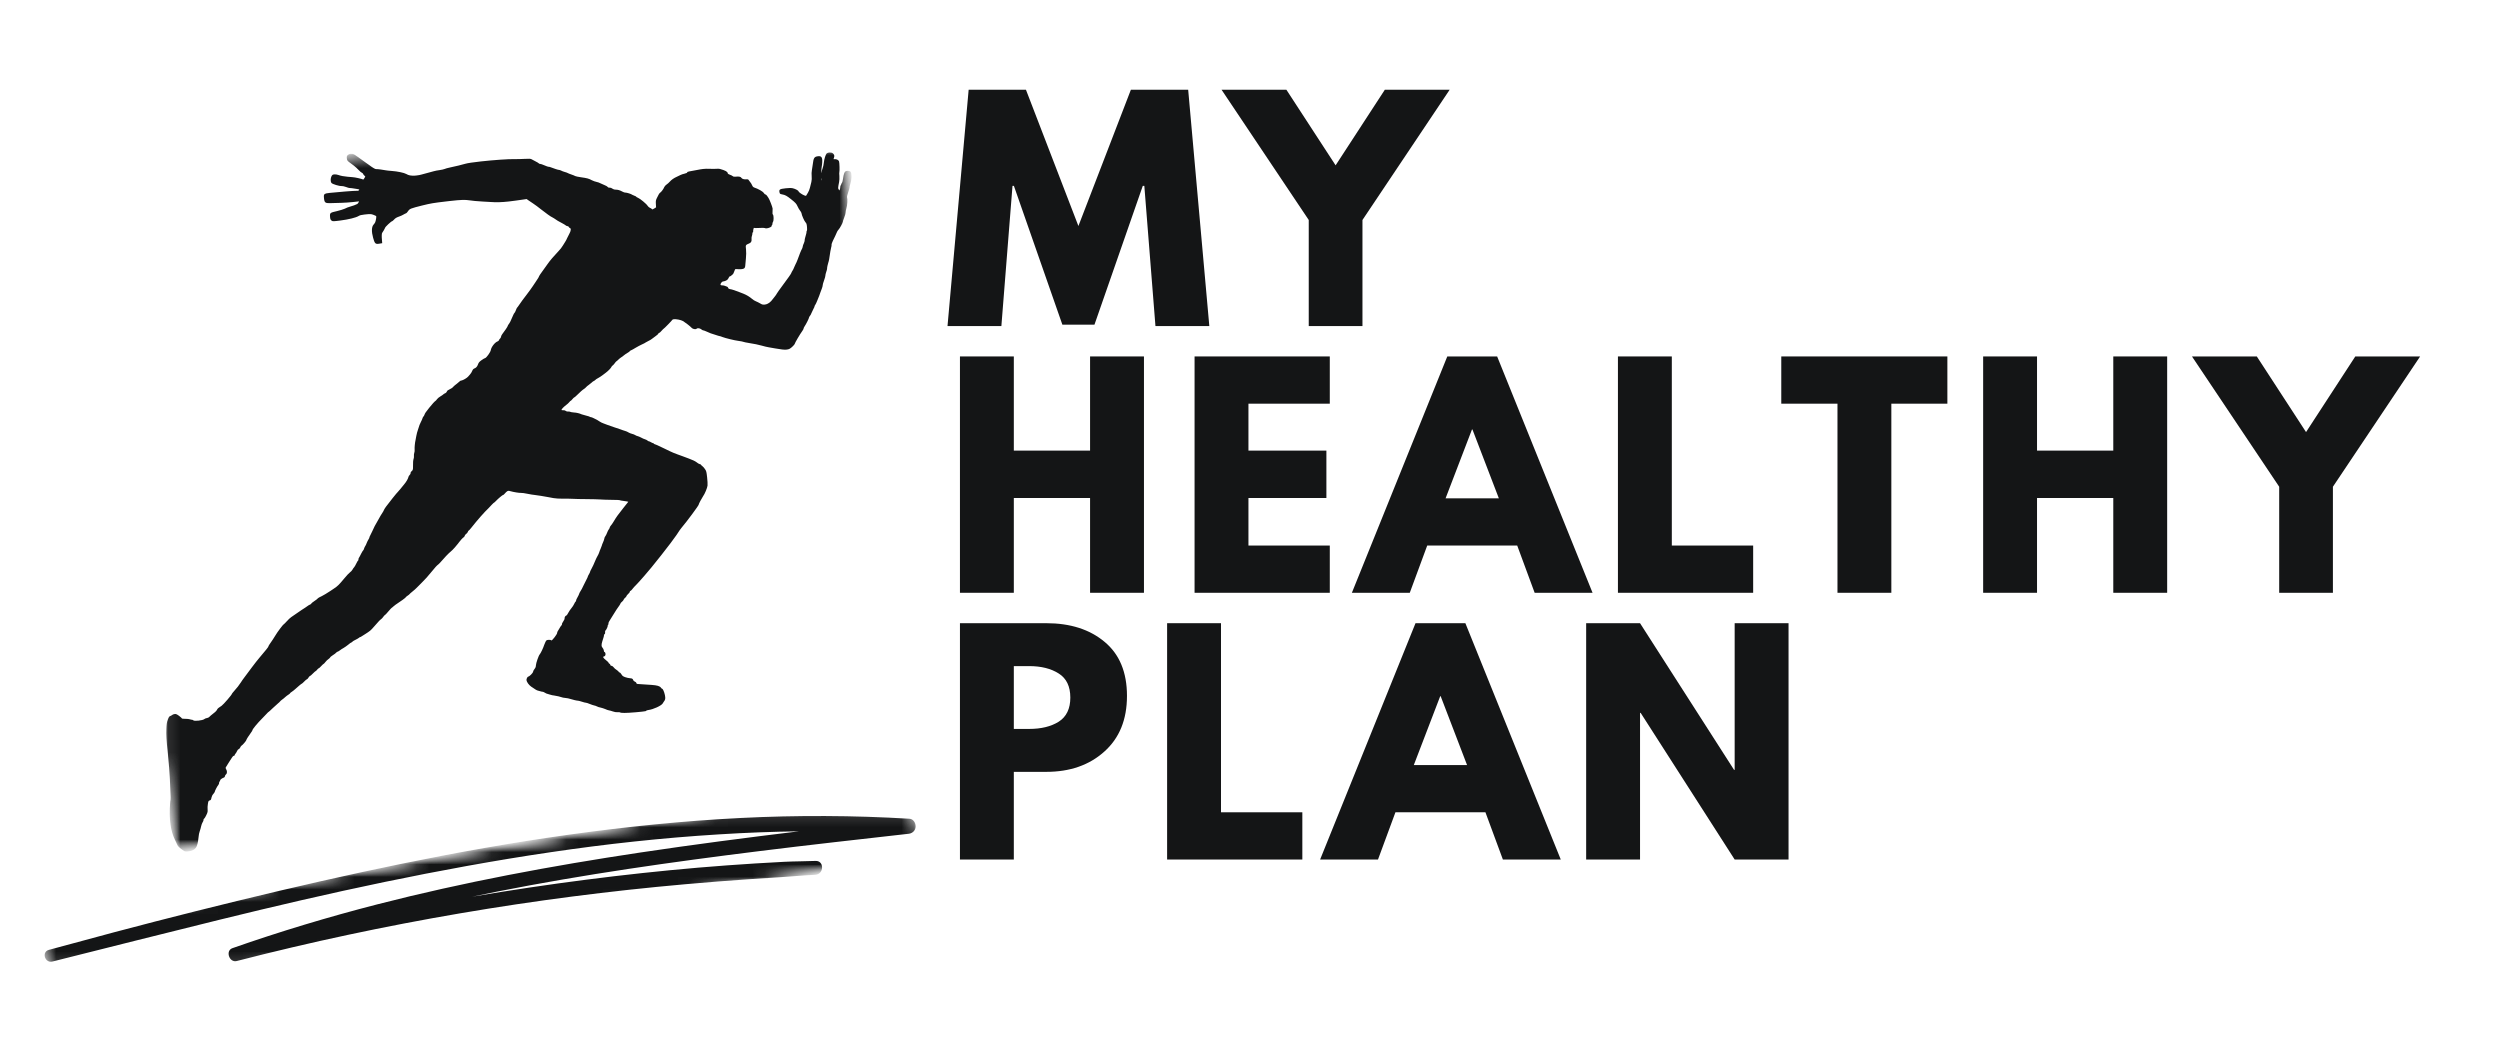 <svg width="201" height="84" viewBox="0 0 201 84" fill="none" xmlns="http://www.w3.org/2000/svg">
<mask id="mask0_921_4673" style="mask-type:luminance" maskUnits="userSpaceOnUse" x="13" y="11" width="56" height="59">
<path d="M13.105 11.915H68.708V69.106H13.105V11.915Z" fill="white"/>
</mask>
<g mask="url(#mask0_921_4673)">
<mask id="mask1_921_4673" style="mask-type:luminance" maskUnits="userSpaceOnUse" x="7" y="8" width="67" height="61">
<path d="M7.934 14.592L67.744 8.018L73.667 61.904L13.857 68.48L7.934 14.592Z" fill="white"/>
</mask>
<g mask="url(#mask1_921_4673)">
<mask id="mask2_921_4673" style="mask-type:luminance" maskUnits="userSpaceOnUse" x="7" y="8" width="67" height="61">
<path d="M7.934 14.592L67.744 8.018L73.667 61.904L13.857 68.48L7.934 14.592Z" fill="white"/>
</mask>
<g mask="url(#mask2_921_4673)">
<path d="M66.034 14.341C66.034 14.341 66.04 14.344 66.043 14.353C66.055 14.391 66.061 14.453 66.058 14.487C66.055 14.499 66.052 14.505 66.049 14.505C66.043 14.505 66.037 14.477 66.03 14.425C66.024 14.372 66.027 14.341 66.034 14.341ZM28.166 12.367C28.08 12.377 28.021 12.408 27.956 12.47C27.884 12.544 27.869 12.594 27.887 12.734C27.903 12.886 27.928 12.923 28.067 13.031C28.154 13.097 28.325 13.224 28.443 13.311C28.558 13.401 28.734 13.556 28.827 13.661C28.921 13.767 29.038 13.866 29.091 13.888C29.141 13.91 29.184 13.947 29.187 13.969C29.19 13.996 29.231 14.059 29.284 14.105L29.37 14.195L29.299 14.319C29.265 14.384 29.225 14.434 29.209 14.434C29.206 14.434 29.206 14.434 29.203 14.434C29.026 14.363 28.561 14.257 28.328 14.242C28.232 14.232 28.064 14.22 27.952 14.211C27.667 14.189 27.385 14.136 27.195 14.065C27.102 14.031 26.963 14.012 26.879 14.021C26.752 14.034 26.714 14.059 26.655 14.164C26.565 14.332 26.562 14.605 26.655 14.713C26.73 14.806 27.298 14.977 27.471 14.958C27.53 14.952 27.689 14.986 27.816 15.033C27.946 15.086 28.08 15.12 28.111 15.117C28.142 15.114 28.26 15.123 28.368 15.142C28.48 15.16 28.644 15.188 28.737 15.2C28.883 15.222 28.905 15.232 28.868 15.284C28.849 15.318 28.818 15.334 28.772 15.34C28.75 15.343 28.722 15.343 28.688 15.34C28.517 15.331 27.124 15.442 26.516 15.508C26.379 15.523 26.28 15.536 26.249 15.545C26.047 15.595 26.016 15.66 26.05 15.957C26.094 16.311 26.153 16.349 26.64 16.33C26.857 16.327 27.22 16.314 27.444 16.308C27.667 16.305 28.076 16.274 28.359 16.246L28.868 16.19L28.824 16.28C28.799 16.327 28.753 16.383 28.725 16.401C28.644 16.451 28.328 16.569 28.117 16.622C28.015 16.649 27.838 16.715 27.726 16.777C27.611 16.829 27.335 16.916 27.108 16.969C26.541 17.096 26.516 17.115 26.534 17.407C26.547 17.596 26.565 17.649 26.637 17.717C26.714 17.785 26.73 17.801 27.049 17.767C27.133 17.757 27.236 17.745 27.366 17.729C28.036 17.642 28.616 17.5 28.84 17.363C28.93 17.307 29.051 17.276 29.327 17.245C29.346 17.242 29.367 17.242 29.389 17.239C29.765 17.199 29.836 17.202 30.019 17.27C30.131 17.314 30.233 17.36 30.245 17.375C30.273 17.413 30.224 17.723 30.168 17.866C30.149 17.915 30.087 18.005 30.031 18.064C29.873 18.241 29.861 18.626 29.997 19.113C30.115 19.544 30.171 19.631 30.419 19.603C30.456 19.597 30.5 19.591 30.543 19.585L30.729 19.551L30.708 19.284C30.68 19.008 30.689 18.759 30.729 18.719C30.77 18.676 30.959 18.35 30.959 18.322C30.95 18.26 31.452 17.788 31.539 17.779C31.555 17.776 31.62 17.723 31.676 17.661C31.791 17.534 31.878 17.484 32.123 17.397C32.216 17.369 32.361 17.298 32.445 17.248C32.532 17.195 32.622 17.152 32.647 17.149C32.675 17.146 32.749 17.068 32.811 16.972C32.942 16.783 33.016 16.755 33.941 16.522C34.633 16.352 34.807 16.32 35.893 16.193C35.998 16.181 36.094 16.169 36.184 16.159C37.103 16.057 37.379 16.051 37.776 16.11C38.08 16.156 38.207 16.162 38.791 16.203C38.974 16.212 39.262 16.227 39.433 16.24C39.886 16.274 40.32 16.265 40.904 16.2C41.077 16.181 41.264 16.156 41.468 16.128L42.343 16.004L42.449 16.082C42.508 16.125 42.688 16.243 42.846 16.349C43.011 16.454 43.299 16.671 43.504 16.836C43.867 17.127 44.317 17.447 44.404 17.472C44.428 17.478 44.494 17.518 44.553 17.559C44.739 17.695 44.94 17.819 45.176 17.934C45.303 17.999 45.44 18.083 45.483 18.12C45.524 18.157 45.589 18.185 45.629 18.182C45.666 18.176 45.71 18.207 45.729 18.244C45.744 18.285 45.784 18.322 45.815 18.328C45.927 18.356 45.908 18.567 45.775 18.794C45.707 18.915 45.626 19.073 45.595 19.15C45.567 19.228 45.496 19.361 45.44 19.445C45.387 19.529 45.307 19.659 45.26 19.734C45.145 19.92 45.065 20.022 44.906 20.19C44.534 20.578 44.218 20.95 44.022 21.232C43.969 21.31 43.792 21.555 43.631 21.778C43.467 21.999 43.339 22.194 43.339 22.21C43.343 22.241 43.218 22.452 43.082 22.641C43.032 22.703 42.924 22.867 42.84 23.004C42.756 23.137 42.52 23.457 42.322 23.718C42.123 23.972 41.878 24.304 41.782 24.453C41.682 24.605 41.583 24.735 41.571 24.742C41.555 24.751 41.509 24.847 41.471 24.956C41.428 25.067 41.382 25.157 41.363 25.157C41.347 25.16 41.285 25.269 41.236 25.393C41.065 25.8 41 25.933 40.907 26.054C40.857 26.119 40.82 26.188 40.82 26.209C40.826 26.243 40.565 26.634 40.386 26.858C40.336 26.923 40.286 27.019 40.28 27.078C40.274 27.134 40.24 27.199 40.202 27.224C40.168 27.249 40.131 27.302 40.119 27.345C40.112 27.385 40.06 27.432 40.004 27.45C39.793 27.522 39.498 27.897 39.458 28.155C39.433 28.316 39.101 28.778 39.002 28.791C38.968 28.794 38.84 28.868 38.716 28.958C38.539 29.086 38.48 29.154 38.431 29.297C38.365 29.48 38.276 29.579 38.117 29.635C38.058 29.66 37.999 29.728 37.965 29.824C37.934 29.905 37.857 30.032 37.791 30.103C37.726 30.175 37.655 30.259 37.633 30.283C37.556 30.38 37.224 30.578 37.112 30.59C37.053 30.597 36.988 30.618 36.979 30.643C36.969 30.662 36.861 30.752 36.74 30.845C36.615 30.932 36.479 31.053 36.432 31.106C36.395 31.165 36.268 31.248 36.156 31.298C36.014 31.36 35.952 31.41 35.927 31.481C35.911 31.534 35.852 31.596 35.8 31.614C35.747 31.633 35.678 31.673 35.651 31.701C35.626 31.735 35.508 31.81 35.396 31.878C35.288 31.94 35.17 32.039 35.132 32.099C35.095 32.157 35.049 32.21 35.024 32.223C34.965 32.254 34.732 32.499 34.515 32.778C34.217 33.153 34.174 33.215 34.124 33.352C34.096 33.426 34.062 33.489 34.043 33.489C34.025 33.492 33.997 33.547 33.972 33.622C33.953 33.69 33.888 33.836 33.832 33.942C33.773 34.053 33.727 34.153 33.73 34.165C33.73 34.177 33.683 34.326 33.621 34.497C33.559 34.668 33.491 34.919 33.469 35.062C33.447 35.204 33.416 35.353 33.407 35.397C33.364 35.552 33.32 36.005 33.336 36.148C33.345 36.228 33.333 36.343 33.308 36.408C33.286 36.47 33.271 36.582 33.28 36.657C33.286 36.728 33.28 36.827 33.258 36.874C33.218 36.967 33.196 37.249 33.206 37.51C33.215 37.742 33.187 37.817 33.091 37.888C33.038 37.922 33.007 37.981 33.01 38.034C33.016 38.081 32.982 38.149 32.932 38.192C32.886 38.23 32.839 38.313 32.83 38.376C32.808 38.493 32.644 38.773 32.483 38.956C32.427 39.018 32.296 39.179 32.191 39.313C32.082 39.446 31.986 39.558 31.977 39.561C31.952 39.561 31.251 40.439 31.037 40.734C30.968 40.824 30.897 40.942 30.875 40.991C30.86 41.044 30.795 41.156 30.739 41.239C30.677 41.326 30.621 41.422 30.599 41.46C30.587 41.497 30.487 41.664 30.388 41.835C30.171 42.204 30.053 42.422 29.932 42.71C29.882 42.825 29.808 42.98 29.768 43.045C29.727 43.117 29.696 43.194 29.699 43.213C29.702 43.235 29.668 43.306 29.625 43.371C29.581 43.433 29.519 43.57 29.479 43.666C29.445 43.765 29.392 43.877 29.361 43.911C29.333 43.945 29.296 44.035 29.271 44.106C29.253 44.178 29.221 44.24 29.206 44.243C29.19 44.243 29.113 44.367 29.035 44.519C28.961 44.674 28.877 44.823 28.855 44.854C28.831 44.882 28.815 44.944 28.818 44.985C28.824 45.025 28.812 45.059 28.793 45.062C28.775 45.065 28.706 45.177 28.644 45.31C28.582 45.444 28.505 45.577 28.471 45.608C28.436 45.639 28.378 45.726 28.34 45.797C28.297 45.872 28.216 45.965 28.151 46.005C28.086 46.046 27.875 46.266 27.683 46.502C27.254 47.017 27.155 47.119 26.848 47.321C26.718 47.405 26.587 47.492 26.556 47.517C26.358 47.653 25.948 47.898 25.87 47.929C25.743 47.976 25.548 48.094 25.526 48.134C25.517 48.156 25.405 48.242 25.275 48.326C25.141 48.413 25.029 48.506 25.023 48.531C25.014 48.559 24.986 48.587 24.958 48.59C24.915 48.596 24.75 48.699 24.527 48.863C24.49 48.891 24.366 48.972 24.257 49.037C24.151 49.108 23.95 49.242 23.81 49.344C23.674 49.44 23.491 49.564 23.413 49.617C23.329 49.673 23.168 49.822 23.056 49.952C22.944 50.079 22.836 50.185 22.817 50.188C22.771 50.191 22.271 50.858 22.153 51.072C22.101 51.169 21.998 51.324 21.933 51.42C21.654 51.817 21.576 51.944 21.579 51.978C21.582 52.013 21.374 52.276 20.853 52.888C20.738 53.021 20.468 53.365 20.254 53.651C20.04 53.939 19.773 54.296 19.659 54.448C19.544 54.6 19.41 54.786 19.367 54.864C19.258 55.044 19.022 55.345 18.808 55.578C18.721 55.674 18.65 55.767 18.65 55.776C18.659 55.841 17.964 56.645 17.819 56.744C17.726 56.809 17.608 56.89 17.561 56.921C17.511 56.958 17.456 57.027 17.443 57.073C17.415 57.151 17.244 57.309 16.953 57.523C16.919 57.551 16.857 57.604 16.823 57.644C16.788 57.688 16.705 57.722 16.636 57.731C16.571 57.737 16.475 57.775 16.428 57.815C16.366 57.871 16.159 57.917 15.96 57.939C15.774 57.958 15.6 57.958 15.553 57.92C15.513 57.886 15.46 57.864 15.432 57.867H15.429C15.405 57.871 15.333 57.855 15.271 57.833C15.212 57.809 15.045 57.793 14.896 57.793C14.75 57.796 14.629 57.781 14.626 57.762C14.626 57.743 14.52 57.65 14.402 57.56C14.222 57.427 14.154 57.396 14.046 57.408C13.968 57.418 13.875 57.449 13.838 57.486C13.8 57.52 13.729 57.56 13.682 57.573C13.614 57.588 13.565 57.66 13.493 57.858C13.412 58.066 13.388 58.227 13.372 58.662C13.357 59.124 13.372 59.41 13.493 60.555C13.568 61.296 13.642 62.205 13.655 62.584C13.667 62.956 13.686 63.477 13.704 63.738C13.723 63.996 13.723 64.244 13.713 64.297C13.701 64.343 13.679 64.483 13.676 64.598C13.583 65.848 13.71 66.797 14.061 67.511C14.132 67.648 14.207 67.818 14.235 67.883C14.284 68.026 14.402 68.144 14.685 68.34C14.868 68.467 14.893 68.476 15.104 68.454C15.116 68.451 15.128 68.451 15.141 68.448C15.513 68.408 15.746 68.253 15.833 67.992C15.901 67.797 15.957 67.477 15.976 67.216C15.976 67.129 16.016 66.959 16.056 66.838C16.1 66.717 16.152 66.531 16.174 66.422C16.193 66.317 16.252 66.174 16.292 66.109C16.338 66.04 16.373 65.954 16.366 65.91C16.363 65.873 16.373 65.836 16.397 65.832C16.435 65.829 16.565 65.606 16.664 65.364C16.695 65.29 16.708 65.165 16.692 65.066C16.68 64.97 16.689 64.781 16.714 64.638C16.748 64.411 16.764 64.38 16.863 64.353C16.953 64.325 16.975 64.287 16.999 64.141C17.018 64.039 17.077 63.912 17.154 63.831C17.22 63.754 17.272 63.676 17.269 63.654C17.263 63.605 17.474 63.195 17.558 63.102C17.592 63.059 17.62 62.993 17.614 62.956C17.611 62.916 17.629 62.86 17.657 62.832C17.685 62.801 17.707 62.755 17.704 62.73C17.698 62.68 17.878 62.553 18.008 62.513C18.048 62.5 18.082 62.453 18.085 62.407C18.088 62.36 18.126 62.289 18.175 62.255C18.272 62.174 18.272 61.988 18.172 61.824C18.126 61.746 18.129 61.718 18.203 61.616C18.25 61.554 18.312 61.451 18.343 61.389C18.374 61.327 18.448 61.209 18.504 61.135C18.56 61.057 18.635 60.946 18.666 60.887C18.697 60.828 18.756 60.772 18.796 60.769C18.836 60.766 18.87 60.741 18.867 60.719C18.864 60.691 18.892 60.638 18.933 60.595C18.976 60.551 19.029 60.455 19.06 60.384C19.091 60.306 19.15 60.241 19.193 60.229C19.236 60.216 19.292 60.154 19.317 60.092C19.339 60.027 19.392 59.962 19.426 59.943C19.503 59.912 19.814 59.543 19.808 59.493C19.804 59.456 19.991 59.164 20.167 58.922C20.242 58.826 20.301 58.727 20.298 58.705C20.291 58.637 20.71 58.128 21.076 57.765C21.256 57.585 21.44 57.396 21.483 57.34C21.526 57.287 21.576 57.244 21.588 57.244C21.604 57.241 21.765 57.095 21.951 56.915C22.138 56.735 22.327 56.564 22.373 56.533C22.42 56.499 22.482 56.443 22.51 56.403C22.535 56.366 22.616 56.294 22.684 56.248C22.752 56.201 22.867 56.111 22.932 56.046C22.997 55.984 23.115 55.894 23.193 55.848C23.264 55.804 23.323 55.755 23.323 55.736C23.32 55.72 23.379 55.671 23.456 55.624C23.528 55.578 23.652 55.481 23.729 55.41C23.959 55.199 24.235 54.969 24.266 54.966C24.285 54.966 24.372 54.886 24.465 54.789C24.555 54.693 24.654 54.613 24.682 54.61C24.71 54.606 24.763 54.547 24.8 54.482C24.84 54.411 24.89 54.355 24.921 54.352C24.949 54.349 25.054 54.259 25.157 54.15C25.262 54.042 25.365 53.955 25.386 53.952C25.405 53.949 25.458 53.899 25.501 53.84C25.545 53.781 25.601 53.735 25.625 53.731C25.65 53.728 25.743 53.648 25.827 53.551C25.914 53.458 25.998 53.378 26.016 53.378C26.035 53.375 26.106 53.306 26.168 53.219C26.227 53.136 26.345 53.03 26.42 52.981C26.491 52.928 26.55 52.872 26.547 52.853C26.547 52.835 26.612 52.776 26.699 52.72C26.897 52.593 27.006 52.509 27.056 52.45C27.074 52.425 27.115 52.4 27.143 52.397C27.167 52.394 27.251 52.348 27.326 52.289C27.397 52.23 27.527 52.146 27.614 52.102C27.701 52.053 27.869 51.938 27.99 51.839C28.104 51.739 28.222 51.656 28.25 51.653C28.272 51.653 28.312 51.625 28.331 51.594C28.353 51.563 28.464 51.494 28.579 51.442C28.694 51.386 28.815 51.317 28.846 51.289C28.874 51.258 28.921 51.231 28.942 51.227C28.97 51.224 29.017 51.203 29.054 51.175C29.085 51.153 29.218 51.069 29.349 50.989C29.755 50.731 29.805 50.691 30.078 50.374C30.463 49.934 30.54 49.85 30.646 49.778C30.698 49.741 30.776 49.654 30.823 49.583C30.869 49.515 30.925 49.456 30.944 49.453C30.962 49.453 31.096 49.316 31.229 49.152C31.369 48.987 31.496 48.851 31.518 48.848C31.536 48.844 31.576 48.813 31.611 48.773C31.666 48.714 31.791 48.621 32.365 48.233C32.498 48.14 32.616 48.041 32.632 48.013C32.644 47.985 32.715 47.923 32.79 47.88C32.861 47.833 32.926 47.783 32.929 47.765C32.936 47.749 33.029 47.665 33.134 47.582C33.24 47.495 33.386 47.374 33.451 47.306C33.516 47.24 33.609 47.147 33.658 47.101C33.708 47.051 33.839 46.918 33.953 46.803C34.22 46.536 34.375 46.365 34.676 45.996C34.993 45.608 35.111 45.475 35.241 45.379C35.294 45.332 35.384 45.245 35.436 45.18C35.647 44.922 36.113 44.435 36.234 44.349C36.302 44.299 36.454 44.147 36.569 44.013C36.836 43.697 36.87 43.653 36.913 43.588C37 43.461 37.221 43.225 37.283 43.194C37.323 43.172 37.354 43.123 37.363 43.079C37.37 43.033 37.422 42.965 37.481 42.927C37.537 42.89 37.599 42.813 37.615 42.763C37.633 42.704 37.661 42.66 37.686 42.657C37.705 42.654 37.788 42.564 37.878 42.45C38.397 41.792 38.943 41.174 39.284 40.852C39.346 40.789 39.464 40.669 39.541 40.578C39.622 40.492 39.703 40.417 39.715 40.417C39.731 40.414 39.796 40.361 39.858 40.293C40.057 40.082 40.401 39.797 40.454 39.79C40.485 39.787 40.519 39.766 40.528 39.741C40.541 39.716 40.615 39.642 40.69 39.57C40.764 39.502 40.811 39.468 40.866 39.462C40.91 39.458 40.963 39.468 41.04 39.492C41.276 39.561 41.766 39.642 41.878 39.629H41.881C41.949 39.62 42.191 39.654 42.421 39.703C42.647 39.75 42.899 39.79 42.979 39.794C43.057 39.797 43.293 39.831 43.498 39.868C43.706 39.908 43.954 39.952 44.05 39.964C44.149 39.98 44.354 40.014 44.506 40.048C44.658 40.076 44.981 40.098 45.226 40.094C45.468 40.088 45.828 40.094 46.017 40.104C46.213 40.116 46.725 40.129 47.162 40.129C47.596 40.132 48.093 40.144 48.264 40.157C48.437 40.172 48.779 40.181 49.021 40.184C49.654 40.191 49.812 40.2 49.858 40.225C49.883 40.237 49.989 40.259 50.094 40.268C50.203 40.281 50.343 40.302 50.404 40.315L50.516 40.343L50.132 40.824C49.697 41.37 49.551 41.571 49.34 41.928C49.26 42.065 49.157 42.211 49.114 42.254C49.073 42.297 49.03 42.369 49.021 42.415C49.014 42.462 48.977 42.533 48.943 42.567C48.909 42.608 48.847 42.729 48.807 42.84C48.766 42.952 48.701 43.079 48.664 43.12C48.627 43.163 48.589 43.25 48.586 43.309C48.58 43.365 48.533 43.498 48.487 43.598C48.437 43.7 48.391 43.824 48.382 43.877C48.366 43.926 48.329 44.035 48.288 44.119C48.251 44.2 48.195 44.333 48.174 44.417C48.149 44.497 48.087 44.631 48.034 44.715C47.987 44.801 47.913 44.941 47.879 45.031C47.752 45.341 47.652 45.559 47.547 45.748C47.485 45.856 47.438 45.959 47.441 45.977C47.444 45.996 47.404 46.086 47.348 46.176C47.295 46.263 47.252 46.353 47.255 46.371C47.255 46.393 47.212 46.483 47.162 46.576C47.106 46.672 46.998 46.893 46.914 47.073C46.833 47.253 46.728 47.454 46.678 47.52C46.632 47.585 46.585 47.678 46.572 47.721C46.563 47.768 46.501 47.904 46.433 48.019C46.361 48.137 46.309 48.258 46.315 48.292C46.318 48.329 46.306 48.36 46.284 48.36C46.265 48.364 46.213 48.447 46.169 48.544C46.126 48.646 46.023 48.801 45.946 48.891C45.868 48.981 45.75 49.152 45.691 49.267C45.632 49.388 45.561 49.487 45.536 49.49C45.462 49.499 45.384 49.623 45.394 49.713C45.4 49.763 45.35 49.875 45.288 49.958C45.223 50.048 45.173 50.151 45.179 50.191C45.182 50.228 45.17 50.266 45.154 50.269C45.136 50.269 45.083 50.346 45.027 50.439C44.978 50.532 44.903 50.657 44.863 50.715C44.819 50.774 44.788 50.849 44.795 50.883C44.804 50.979 44.419 51.485 44.335 51.494C44.332 51.494 44.329 51.494 44.326 51.491C44.292 51.448 44.177 51.432 44.075 51.445C44.022 51.451 43.969 51.463 43.938 51.485C43.898 51.516 43.817 51.671 43.761 51.833C43.665 52.127 43.467 52.531 43.392 52.614C43.308 52.695 43.094 53.322 43.088 53.486C43.085 53.601 43.057 53.688 42.979 53.781C42.917 53.849 42.865 53.955 42.858 54.014C42.843 54.113 42.57 54.389 42.468 54.399C42.405 54.408 42.319 54.588 42.328 54.681C42.346 54.83 42.52 55.075 42.703 55.202C43.041 55.435 43.132 55.491 43.234 55.522C43.29 55.534 43.392 55.565 43.464 55.584C43.532 55.609 43.606 55.621 43.634 55.618C43.656 55.615 43.736 55.649 43.811 55.696C43.886 55.742 43.96 55.776 43.972 55.773C43.988 55.773 44.09 55.801 44.208 55.844C44.32 55.882 44.475 55.916 44.553 55.919C44.68 55.928 45.117 56.031 45.269 56.09C45.307 56.099 45.409 56.114 45.499 56.121C45.589 56.127 45.738 56.155 45.831 56.189C46.033 56.257 46.411 56.344 46.483 56.338C46.507 56.335 46.647 56.372 46.79 56.419C46.932 56.468 47.075 56.502 47.106 56.499C47.137 56.496 47.277 56.539 47.416 56.599C47.553 56.654 47.714 56.71 47.773 56.719C47.829 56.726 47.928 56.76 47.99 56.794C48.056 56.831 48.189 56.875 48.288 56.89C48.385 56.909 48.549 56.965 48.658 57.008C48.76 57.061 48.9 57.104 48.962 57.114C49.027 57.123 49.166 57.16 49.272 57.2C49.387 57.244 49.548 57.272 49.647 57.263C49.747 57.256 49.837 57.263 49.852 57.275C49.911 57.337 50.321 57.334 51.115 57.266C51.32 57.247 51.481 57.231 51.605 57.219C51.863 57.191 51.962 57.169 51.959 57.148C51.959 57.123 52.024 57.098 52.13 57.086C52.518 57.039 53.166 56.741 53.278 56.561C53.3 56.521 53.337 56.465 53.358 56.434C53.498 56.26 53.514 56.164 53.458 55.882C53.402 55.615 53.29 55.367 53.231 55.376C53.216 55.376 53.175 55.342 53.144 55.295C53.051 55.159 52.831 55.097 52.381 55.066C52.22 55.053 51.94 55.035 51.757 55.025C51.574 55.01 51.366 55.001 51.301 54.994C51.208 54.991 51.171 54.969 51.165 54.914C51.158 54.873 51.109 54.824 51.047 54.805C50.988 54.783 50.929 54.734 50.916 54.693C50.879 54.572 50.82 54.538 50.647 54.529C50.557 54.526 50.386 54.485 50.268 54.445C50.094 54.383 50.035 54.34 49.961 54.212C49.908 54.126 49.843 54.06 49.812 54.063C49.781 54.067 49.753 54.048 49.75 54.02C49.747 53.992 49.669 53.924 49.576 53.862C49.486 53.809 49.377 53.713 49.34 53.654C49.3 53.598 49.222 53.539 49.173 53.536C49.111 53.527 49.07 53.496 49.067 53.449C49.061 53.409 49.03 53.368 48.999 53.362C48.965 53.35 48.934 53.319 48.931 53.288C48.928 53.257 48.831 53.16 48.714 53.071C48.49 52.897 48.437 52.791 48.565 52.776C48.602 52.773 48.651 52.732 48.67 52.683C48.71 52.59 48.661 52.419 48.602 52.425C48.577 52.428 48.555 52.372 48.549 52.301C48.54 52.23 48.493 52.13 48.447 52.084C48.347 51.988 48.341 51.839 48.422 51.575C48.546 51.193 48.568 51.113 48.562 51.063C48.558 51.032 48.58 50.998 48.611 50.979C48.642 50.964 48.661 50.905 48.651 50.84C48.645 50.778 48.651 50.719 48.667 50.709C48.729 50.675 48.872 50.383 48.862 50.312C48.856 50.266 48.872 50.231 48.89 50.228C48.915 50.225 48.925 50.182 48.918 50.132C48.915 50.086 48.946 49.992 48.993 49.931C49.036 49.871 49.163 49.667 49.275 49.477C49.384 49.291 49.517 49.077 49.567 49.012C49.765 48.742 49.896 48.537 49.893 48.506C49.896 48.488 49.942 48.432 50.007 48.382C50.069 48.333 50.132 48.255 50.144 48.208C50.159 48.162 50.218 48.09 50.274 48.05C50.327 48.01 50.37 47.954 50.367 47.926C50.37 47.898 50.429 47.824 50.504 47.755C50.581 47.69 50.64 47.606 50.637 47.575C50.634 47.544 50.653 47.517 50.681 47.513C50.712 47.51 50.786 47.436 50.854 47.346C50.92 47.262 51.044 47.119 51.137 47.035C51.224 46.952 51.348 46.821 51.404 46.75C51.466 46.676 51.643 46.471 51.804 46.297C52.316 45.739 54.044 43.542 54.389 43.017C54.618 42.664 54.714 42.524 54.814 42.409C55.208 41.95 56.182 40.638 56.176 40.569C56.17 40.526 56.418 40.057 56.52 39.911C56.666 39.713 56.865 39.229 56.886 39.039C56.899 38.94 56.883 38.639 56.852 38.372C56.803 37.932 56.787 37.87 56.682 37.718C56.62 37.625 56.523 37.51 56.458 37.466C56.399 37.423 56.353 37.376 56.35 37.358C56.35 37.339 56.306 37.321 56.257 37.314C56.204 37.305 56.092 37.24 56.005 37.165C55.903 37.085 55.67 36.97 55.391 36.871C55.146 36.784 54.916 36.697 54.882 36.681C54.851 36.666 54.662 36.598 54.463 36.529C54.261 36.458 53.988 36.343 53.852 36.275C53.712 36.203 53.523 36.114 53.43 36.07C53.337 36.027 53.135 35.934 52.983 35.859C52.834 35.788 52.676 35.719 52.639 35.713C52.598 35.704 52.567 35.682 52.564 35.664C52.561 35.645 52.539 35.633 52.518 35.633C52.496 35.636 52.418 35.602 52.344 35.558C52.269 35.512 52.192 35.477 52.167 35.481C52.148 35.484 52.096 35.453 52.055 35.419C52.015 35.381 51.925 35.338 51.857 35.319C51.785 35.301 51.646 35.239 51.543 35.18C51.441 35.127 51.314 35.071 51.258 35.062C51.202 35.052 51.121 35.015 51.075 34.984C51.028 34.95 50.913 34.903 50.817 34.882C50.724 34.86 50.597 34.81 50.529 34.767C50.467 34.724 50.352 34.674 50.28 34.655C50.206 34.637 50.116 34.609 50.085 34.593C50.051 34.581 49.961 34.547 49.883 34.519C49.806 34.494 49.57 34.416 49.362 34.345C49.151 34.27 48.925 34.193 48.856 34.168C48.794 34.143 48.648 34.087 48.533 34.047C48.425 34.01 48.282 33.942 48.22 33.895C48.155 33.849 48.068 33.793 48.028 33.774C47.984 33.755 47.86 33.69 47.755 33.634C47.652 33.582 47.541 33.535 47.51 33.538C47.479 33.541 47.447 33.529 47.435 33.517C47.42 33.498 47.28 33.451 47.122 33.414C46.964 33.374 46.802 33.33 46.771 33.315C46.591 33.231 46.355 33.175 46.135 33.163C45.998 33.15 45.868 33.132 45.843 33.11C45.822 33.094 45.747 33.082 45.682 33.088C45.682 33.088 45.682 33.088 45.682 33.091C45.608 33.098 45.53 33.076 45.483 33.035C45.437 32.995 45.356 32.974 45.276 32.983C45.207 32.989 45.148 32.977 45.145 32.955C45.139 32.902 45.322 32.71 45.524 32.558C45.614 32.496 45.725 32.39 45.772 32.331C45.815 32.272 45.871 32.219 45.896 32.216C45.915 32.213 45.977 32.151 46.029 32.083C46.085 32.015 46.147 31.956 46.169 31.953C46.194 31.95 46.284 31.872 46.374 31.782C46.638 31.521 46.852 31.329 46.957 31.27C47.01 31.239 47.081 31.177 47.119 31.13C47.156 31.084 47.252 31.003 47.333 30.95C47.407 30.901 47.513 30.814 47.562 30.767C47.609 30.715 47.69 30.656 47.739 30.634C47.789 30.612 47.848 30.572 47.873 30.541C47.894 30.51 47.994 30.445 48.087 30.398C48.186 30.345 48.344 30.243 48.44 30.169C48.54 30.094 48.661 29.998 48.71 29.964C48.903 29.821 49.12 29.595 49.16 29.501C49.182 29.449 49.219 29.402 49.241 29.399C49.263 29.396 49.34 29.318 49.408 29.225C49.471 29.135 49.539 29.058 49.551 29.055C49.564 29.055 49.635 28.996 49.706 28.924C49.778 28.853 49.88 28.769 49.942 28.732C50.001 28.698 50.097 28.63 50.153 28.577C50.212 28.524 50.346 28.431 50.451 28.372C50.55 28.316 50.637 28.251 50.634 28.235C50.634 28.22 50.675 28.189 50.73 28.167C50.786 28.149 50.954 28.055 51.103 27.962C51.255 27.872 51.484 27.748 51.611 27.692C51.745 27.634 51.885 27.562 51.922 27.528C51.965 27.497 52.065 27.444 52.145 27.407C52.226 27.37 52.341 27.305 52.397 27.258C52.459 27.212 52.598 27.112 52.707 27.028C52.819 26.951 52.918 26.864 52.924 26.83C52.933 26.799 52.964 26.774 52.995 26.768C53.026 26.765 53.116 26.687 53.194 26.591C53.278 26.498 53.355 26.42 53.371 26.417C53.402 26.414 54.022 25.778 54.057 25.713C54.072 25.688 54.112 25.672 54.175 25.666C54.364 25.645 54.736 25.713 54.928 25.821C55.093 25.921 55.512 26.247 55.599 26.349C55.661 26.427 55.822 26.473 55.925 26.464C55.962 26.457 55.99 26.448 56.005 26.43C56.027 26.408 56.058 26.395 56.098 26.392C56.188 26.383 56.312 26.417 56.39 26.482C56.44 26.526 56.511 26.563 56.536 26.56H56.539C56.564 26.557 56.709 26.61 56.855 26.678C57.004 26.746 57.132 26.799 57.138 26.799C57.144 26.799 57.305 26.849 57.495 26.914C57.681 26.976 57.845 27.028 57.867 27.025C57.882 27.022 57.982 27.053 58.087 27.097C58.304 27.184 59.096 27.376 59.331 27.401C59.49 27.416 59.784 27.475 59.924 27.525C59.968 27.54 60.138 27.571 60.3 27.593C60.591 27.634 60.995 27.717 61.23 27.785C61.469 27.854 61.671 27.9 61.804 27.922C61.879 27.934 62.121 27.975 62.338 28.015C62.813 28.099 63.067 28.13 63.247 28.108C63.346 28.099 63.424 28.074 63.502 28.034C63.623 27.969 63.905 27.692 63.899 27.64C63.893 27.593 64.339 26.833 64.488 26.637C64.557 26.544 64.612 26.445 64.609 26.414C64.606 26.386 64.647 26.299 64.696 26.228C64.805 26.079 65.053 25.579 65.047 25.524C65.047 25.505 65.075 25.449 65.115 25.403C65.155 25.359 65.214 25.254 65.245 25.164C65.279 25.08 65.348 24.931 65.397 24.841C65.45 24.751 65.49 24.658 65.487 24.639C65.484 24.614 65.509 24.559 65.546 24.512C65.581 24.462 65.655 24.307 65.711 24.161C65.77 24.016 65.838 23.842 65.866 23.777C65.891 23.708 65.931 23.59 65.959 23.513C65.984 23.439 66.037 23.293 66.08 23.19C66.117 23.091 66.148 22.979 66.145 22.936C66.139 22.899 66.189 22.722 66.254 22.545C66.319 22.368 66.369 22.188 66.362 22.151C66.359 22.107 66.387 21.986 66.428 21.868C66.468 21.757 66.499 21.639 66.496 21.611C66.487 21.546 66.558 21.204 66.604 21.083C66.645 20.981 66.67 20.832 66.76 20.215C66.791 20.032 66.825 19.864 66.837 19.839C66.856 19.817 66.862 19.755 66.856 19.7C66.85 19.641 66.899 19.488 66.964 19.358C67.079 19.132 67.222 18.831 67.303 18.632C67.324 18.586 67.374 18.511 67.414 18.468C67.517 18.368 67.771 17.897 67.765 17.832C67.762 17.804 67.811 17.642 67.88 17.475C67.945 17.307 67.995 17.13 67.988 17.081C67.982 17.034 68.01 16.892 68.047 16.764C68.125 16.528 68.156 16.007 68.106 15.874C68.088 15.821 68.119 15.675 68.19 15.477C68.255 15.3 68.305 15.123 68.302 15.086C68.296 15.045 68.323 14.918 68.361 14.803C68.482 14.431 68.497 13.966 68.389 13.813C68.348 13.755 68.224 13.727 68.112 13.739C68.066 13.742 68.022 13.755 67.988 13.773C67.892 13.823 67.83 13.996 67.777 14.387C67.759 14.533 67.722 14.673 67.694 14.704C67.666 14.729 67.647 14.769 67.65 14.791C67.65 14.809 67.628 14.853 67.604 14.887C67.576 14.924 67.557 14.989 67.56 15.036C67.563 15.082 67.548 15.163 67.529 15.216L67.489 15.315L67.43 15.232C67.368 15.145 67.374 15.092 67.464 14.633C67.489 14.521 67.495 14.31 67.486 14.158C67.47 14.006 67.47 13.86 67.483 13.835C67.514 13.767 67.498 13.087 67.458 12.976C67.424 12.864 67.25 12.78 67.098 12.796C67.095 12.796 67.092 12.799 67.088 12.799C67.005 12.808 67.008 12.799 67.048 12.693C67.107 12.538 67.082 12.42 66.964 12.33C66.896 12.271 66.778 12.253 66.666 12.262C66.595 12.271 66.53 12.293 66.48 12.327C66.39 12.386 66.263 12.777 66.235 13.087C66.223 13.23 66.176 13.432 66.136 13.537C66.093 13.646 66.061 13.776 66.068 13.832C66.071 13.885 66.071 13.91 66.068 13.91C66.065 13.91 66.058 13.888 66.046 13.845C66.03 13.795 66.034 13.655 66.049 13.534C66.176 12.727 66.12 12.523 65.782 12.56C65.782 12.56 65.782 12.56 65.779 12.56C65.466 12.597 65.407 12.687 65.345 13.227C65.332 13.345 65.301 13.547 65.276 13.677C65.249 13.804 65.242 14.021 65.258 14.161C65.273 14.319 65.267 14.493 65.233 14.633C65.199 14.751 65.149 14.961 65.118 15.098C65.084 15.232 65.016 15.405 64.963 15.486C64.91 15.567 64.854 15.656 64.836 15.697C64.823 15.728 64.811 15.743 64.789 15.746C64.768 15.746 64.73 15.734 64.662 15.709C64.479 15.635 64.209 15.445 64.2 15.383C64.194 15.315 63.942 15.182 63.734 15.135C63.613 15.107 63.427 15.11 63.17 15.138C63.163 15.138 63.157 15.138 63.148 15.142C62.692 15.191 62.627 15.235 62.67 15.458C62.698 15.585 62.71 15.595 62.897 15.632C63.126 15.672 63.272 15.753 63.589 16.007C63.958 16.299 64.029 16.376 64.128 16.6C64.178 16.718 64.271 16.87 64.327 16.938C64.383 17.006 64.436 17.096 64.439 17.137C64.457 17.298 64.662 17.767 64.758 17.869C64.842 17.956 64.861 18.021 64.882 18.241C64.898 18.387 64.892 18.527 64.87 18.552C64.854 18.573 64.839 18.617 64.842 18.648C64.848 18.679 64.833 18.759 64.811 18.828C64.74 19.057 64.684 19.293 64.693 19.349C64.696 19.383 64.662 19.476 64.628 19.563C64.585 19.644 64.544 19.765 64.538 19.83C64.529 19.895 64.501 19.979 64.476 20.013C64.426 20.084 64.252 20.512 64.122 20.885C64.073 21.012 64.004 21.18 63.961 21.248C63.924 21.316 63.868 21.437 63.84 21.515C63.815 21.589 63.762 21.701 63.719 21.76C63.678 21.819 63.632 21.909 63.613 21.965C63.598 22.02 63.322 22.411 63.005 22.833C62.692 23.255 62.434 23.618 62.437 23.634C62.437 23.649 62.382 23.733 62.313 23.817C62.242 23.904 62.174 23.997 62.152 24.022C61.956 24.301 61.739 24.459 61.503 24.484C61.5 24.487 61.497 24.487 61.494 24.487C61.336 24.503 61.271 24.49 61.115 24.394C61.013 24.332 60.861 24.258 60.774 24.224C60.687 24.192 60.551 24.109 60.47 24.034C60.262 23.857 60.033 23.718 59.769 23.612C59.648 23.566 59.508 23.51 59.465 23.494C59.201 23.383 58.804 23.252 58.695 23.246C58.608 23.234 58.562 23.206 58.55 23.153C58.537 23.11 58.5 23.066 58.469 23.054C58.435 23.041 58.351 23.01 58.279 22.982C58.208 22.957 58.124 22.939 58.081 22.945C58.041 22.948 57.988 22.939 57.954 22.923C57.864 22.88 58.013 22.641 58.137 22.629C58.351 22.604 58.528 22.495 58.574 22.359C58.599 22.281 58.649 22.222 58.686 22.219C58.723 22.213 58.773 22.185 58.798 22.154C58.822 22.126 58.872 22.086 58.903 22.064C58.937 22.052 58.993 21.943 59.03 21.831C59.08 21.682 59.099 21.639 59.154 21.633C59.17 21.633 59.189 21.633 59.214 21.636C59.394 21.648 59.53 21.651 59.632 21.639C59.843 21.617 59.912 21.536 59.918 21.366C59.924 21.282 59.949 21.018 59.971 20.789C59.998 20.531 60.002 20.249 59.98 20.05C59.94 19.693 59.937 19.7 60.247 19.566C60.396 19.501 60.445 19.399 60.424 19.188C60.417 19.119 60.43 19.02 60.455 18.964C60.479 18.905 60.492 18.825 60.492 18.775C60.486 18.728 60.501 18.688 60.52 18.685C60.541 18.682 60.557 18.657 60.554 18.632C60.541 18.536 60.591 18.319 60.619 18.316C60.622 18.316 60.622 18.316 60.625 18.319C60.644 18.34 60.833 18.34 61.05 18.328C61.271 18.309 61.472 18.319 61.497 18.337C61.525 18.362 61.581 18.365 61.646 18.359C61.817 18.34 62.053 18.241 62.043 18.16C62.04 18.123 62.056 18.086 62.074 18.083C62.096 18.08 62.108 18.04 62.102 17.996C62.099 17.95 62.121 17.878 62.149 17.835C62.217 17.742 62.211 17.32 62.143 17.251C62.111 17.227 62.099 17.158 62.111 17.056C62.121 16.969 62.124 16.839 62.118 16.764C62.102 16.634 61.863 16.017 61.786 15.914C61.767 15.886 61.711 15.806 61.668 15.74C61.627 15.681 61.565 15.629 61.541 15.632C61.51 15.635 61.447 15.582 61.407 15.514C61.33 15.39 60.954 15.179 60.638 15.076C60.56 15.048 60.511 14.996 60.467 14.89C60.433 14.803 60.361 14.688 60.309 14.633C60.256 14.574 60.2 14.499 60.182 14.462C60.163 14.422 60.11 14.406 60.023 14.415C60.023 14.415 60.023 14.415 60.02 14.415C60.02 14.415 60.02 14.415 60.017 14.415C59.828 14.437 59.657 14.387 59.601 14.291C59.549 14.204 59.409 14.177 59.151 14.204C59.145 14.204 59.142 14.204 59.139 14.207C59.139 14.207 59.139 14.207 59.136 14.207C59.03 14.217 58.959 14.204 58.906 14.158C58.869 14.124 58.767 14.074 58.677 14.046C58.577 14.015 58.515 13.969 58.509 13.925C58.494 13.801 58.326 13.708 57.879 13.581C57.82 13.565 57.693 13.559 57.603 13.571C57.6 13.571 57.6 13.571 57.6 13.571C57.597 13.571 57.597 13.571 57.597 13.571C57.504 13.581 57.252 13.584 57.038 13.571C56.852 13.562 56.678 13.568 56.511 13.587C56.44 13.596 56.368 13.606 56.3 13.618C55.288 13.798 55.251 13.807 55.254 13.857C55.261 13.891 55.186 13.925 55.046 13.959C54.925 13.984 54.77 14.037 54.702 14.074C54.631 14.114 54.507 14.17 54.426 14.207C54.196 14.307 53.982 14.453 53.849 14.608C53.783 14.685 53.666 14.788 53.585 14.841C53.511 14.89 53.43 14.983 53.405 15.045C53.349 15.191 53.175 15.43 53.073 15.495C53.033 15.52 52.977 15.591 52.952 15.65C52.924 15.706 52.862 15.836 52.806 15.936C52.732 16.085 52.716 16.169 52.732 16.392L52.747 16.671L52.601 16.764C52.527 16.811 52.486 16.832 52.462 16.836C52.44 16.839 52.428 16.829 52.412 16.808C52.394 16.78 52.322 16.733 52.257 16.712C52.189 16.684 52.108 16.612 52.068 16.547C51.984 16.398 51.456 15.964 51.289 15.899C51.214 15.871 51.152 15.836 51.152 15.815C51.149 15.796 51.078 15.759 50.997 15.734C50.913 15.703 50.836 15.669 50.823 15.656C50.78 15.604 50.38 15.477 50.29 15.486C50.24 15.492 50.125 15.458 50.038 15.405C49.815 15.287 49.703 15.256 49.505 15.247C49.396 15.247 49.294 15.213 49.229 15.163C49.166 15.11 49.083 15.082 49.018 15.089H49.014C48.946 15.098 48.89 15.076 48.859 15.03C48.831 14.992 48.717 14.924 48.599 14.881C48.481 14.837 48.335 14.769 48.264 14.732C48.198 14.692 48.062 14.645 47.963 14.626C47.863 14.611 47.696 14.546 47.581 14.49C47.33 14.353 47.206 14.322 46.703 14.251C46.486 14.22 46.281 14.177 46.247 14.155C46.213 14.13 46.076 14.077 45.943 14.031C45.812 13.987 45.673 13.934 45.639 13.91C45.608 13.891 45.499 13.848 45.403 13.826C45.303 13.798 45.173 13.751 45.111 13.714C45.049 13.683 44.975 13.658 44.947 13.661C44.894 13.668 44.531 13.55 44.264 13.444C44.208 13.419 44.134 13.404 44.103 13.41C44.072 13.413 43.92 13.36 43.768 13.292C43.615 13.224 43.464 13.174 43.423 13.177C43.389 13.181 43.339 13.162 43.324 13.137C43.305 13.109 43.184 13.038 43.06 12.976C42.936 12.911 42.79 12.833 42.734 12.802C42.657 12.758 42.526 12.755 42.173 12.774C41.915 12.79 41.577 12.796 41.416 12.793C40.904 12.777 39.647 12.87 38.66 12.979C38.08 13.044 37.59 13.112 37.407 13.168C37.106 13.255 36.653 13.367 36.218 13.457C36.011 13.5 35.793 13.559 35.734 13.59C35.675 13.615 35.498 13.655 35.34 13.677C35.179 13.695 34.968 13.739 34.862 13.77C34.763 13.801 34.549 13.86 34.394 13.897C34.239 13.934 34.012 13.996 33.888 14.034C33.795 14.065 33.637 14.093 33.491 14.108C33.444 14.114 33.398 14.117 33.358 14.121C33.041 14.136 32.849 14.102 32.666 13.99C32.504 13.891 31.927 13.773 31.499 13.745C31.285 13.73 31.065 13.705 31.009 13.692C30.86 13.655 30.329 13.587 30.248 13.596C30.171 13.606 30.003 13.509 29.674 13.264C29.55 13.174 29.383 13.053 29.296 12.997C29.209 12.938 28.986 12.78 28.799 12.637C28.582 12.473 28.418 12.377 28.343 12.371C28.272 12.364 28.216 12.364 28.166 12.367Z" fill="#141516"/>
</g>
</g>
</g>
<mask id="mask3_921_4673" style="mask-type:luminance" maskUnits="userSpaceOnUse" x="3" y="65" width="72" height="13">
<path d="M3.57 65.135H74.265V77.844H3.57V65.135Z" fill="white"/>
</mask>
<g mask="url(#mask3_921_4673)">
<mask id="mask4_921_4673" style="mask-type:luminance" maskUnits="userSpaceOnUse" x="2" y="62" width="73" height="19">
<path d="M2.625 74.288L73.106 62.33L74.201 68.79L3.72 80.749L2.625 74.288Z" fill="white"/>
</mask>
<g mask="url(#mask4_921_4673)">
<mask id="mask5_921_4673" style="mask-type:luminance" maskUnits="userSpaceOnUse" x="2" y="62" width="73" height="19">
<path d="M2.625 74.288L73.106 62.33L74.201 68.79L3.72 80.749L2.625 74.288Z" fill="white"/>
</mask>
<g mask="url(#mask5_921_4673)">
<path d="M73.126 65.827C68.609 65.554 64.078 65.538 59.557 65.765C54.953 65.995 50.364 66.466 45.797 67.099C41.328 67.72 36.882 68.508 32.461 69.411C27.974 70.326 23.509 71.353 19.059 72.439C14.647 73.516 10.244 74.648 5.86 75.849C5.218 76.023 4.572 76.197 3.927 76.37C3.316 76.538 3.61 77.463 4.218 77.307C8.69 76.181 13.164 75.055 17.641 73.95C22.047 72.867 26.469 71.834 30.915 70.912C35.331 69.997 39.768 69.181 44.23 68.523C48.732 67.856 53.259 67.363 57.798 67.084C59.942 66.95 62.09 66.866 64.24 66.838C59.973 67.353 55.713 67.909 51.462 68.545C44.357 69.612 37.279 70.925 30.316 72.715C26.394 73.724 22.507 74.893 18.684 76.234C18.101 76.439 18.433 77.419 19.031 77.267C24.961 75.74 30.956 74.462 36.994 73.432C42.995 72.408 49.033 71.629 55.099 71.092C56.808 70.94 58.521 70.804 60.234 70.689C61.066 70.633 61.9 70.577 62.735 70.528C63.672 70.472 64.609 70.376 65.543 70.335C66.26 70.304 66.288 69.187 65.568 69.218C64.727 69.255 63.88 69.246 63.039 69.29C62.273 69.327 61.506 69.37 60.743 69.42C59.21 69.513 57.677 69.631 56.148 69.758C53.138 70.016 50.134 70.341 47.14 70.726C44.071 71.12 41.009 71.576 37.959 72.095C38.632 71.952 39.302 71.815 39.979 71.682C46.966 70.298 54.028 69.302 61.097 68.424C65.084 67.927 69.077 67.487 73.067 67.034C73.368 67 73.613 66.761 73.623 66.454C73.632 66.181 73.433 65.842 73.126 65.827Z" fill="#141516"/>
</g>
</g>
</g>
<path d="M92.898 26.214L92.004 14.944H91.88L87.995 26.102H85.414L81.517 14.944H81.405L80.511 26.214H76.18L77.88 7.212H82.485L86.704 18.171L90.924 7.212H95.529L97.229 26.214H92.898Z" fill="#141516"/>
<path d="M98.211 7.212H103.424L107.383 13.293L111.342 7.212H116.555L109.542 17.687V26.214H105.223V17.687L98.211 7.212Z" fill="#141516"/>
<path d="M81.511 40.039V47.66H77.18V28.658H81.511V36.229H87.642V28.658H91.974V47.66H87.642V40.039H81.511Z" fill="#141516"/>
<path d="M106.915 28.658V32.456H100.375V36.229H106.642V40.039H100.375V43.862H106.915V47.66H96.043V28.658H106.915Z" fill="#141516"/>
<path d="M120.37 28.658L128.041 47.66H123.386L121.984 43.862H114.748L113.346 47.66H108.691L116.362 28.658H120.37ZM120.507 40.064L118.385 34.529H118.347L116.225 40.064H120.507Z" fill="#141516"/>
<path d="M134.414 28.658V43.862H140.954V47.66H130.082V28.658H134.414Z" fill="#141516"/>
<path d="M143.215 32.456V28.658H156.569V32.456H152.064V47.66H147.733V32.456H143.215Z" fill="#141516"/>
<path d="M163.777 40.039V47.66H159.445V28.658H163.777V36.229H169.908V28.658H174.24V47.66H169.908V40.039H163.777Z" fill="#141516"/>
<path d="M176.234 28.658H181.447L185.406 34.74L189.366 28.658H194.578L187.566 39.133V47.66H183.247V39.133L176.234 28.658Z" fill="#141516"/>
<path d="M77.18 50.105H84.118C86.054 50.105 87.618 50.607 88.809 51.606C90.007 52.599 90.609 54.048 90.609 55.95C90.609 57.855 90.001 59.348 88.784 60.431C87.574 61.517 86.02 62.057 84.118 62.057H81.511V69.106H77.18V50.105ZM81.511 58.606H82.74C83.708 58.606 84.502 58.414 85.123 58.023C85.743 57.626 86.054 56.98 86.054 56.087C86.054 55.187 85.743 54.541 85.123 54.151C84.502 53.753 83.708 53.555 82.74 53.555H81.511V58.606Z" fill="#141516"/>
<path d="M98.168 50.105V65.308H104.708V69.106H93.836V50.105H98.168Z" fill="#141516"/>
<path d="M117.816 50.105L125.486 69.106H120.832L119.429 65.308H112.193L110.791 69.106H106.137L113.807 50.105H117.816ZM117.952 61.511L115.83 55.975H115.793L113.67 61.511H117.952Z" fill="#141516"/>
<path d="M131.859 57.316V69.106H127.527V50.105H131.859L139.417 61.895H139.467V50.105H143.799V69.106H139.467L131.909 57.316H131.859Z" fill="#141516"/>
</svg>
